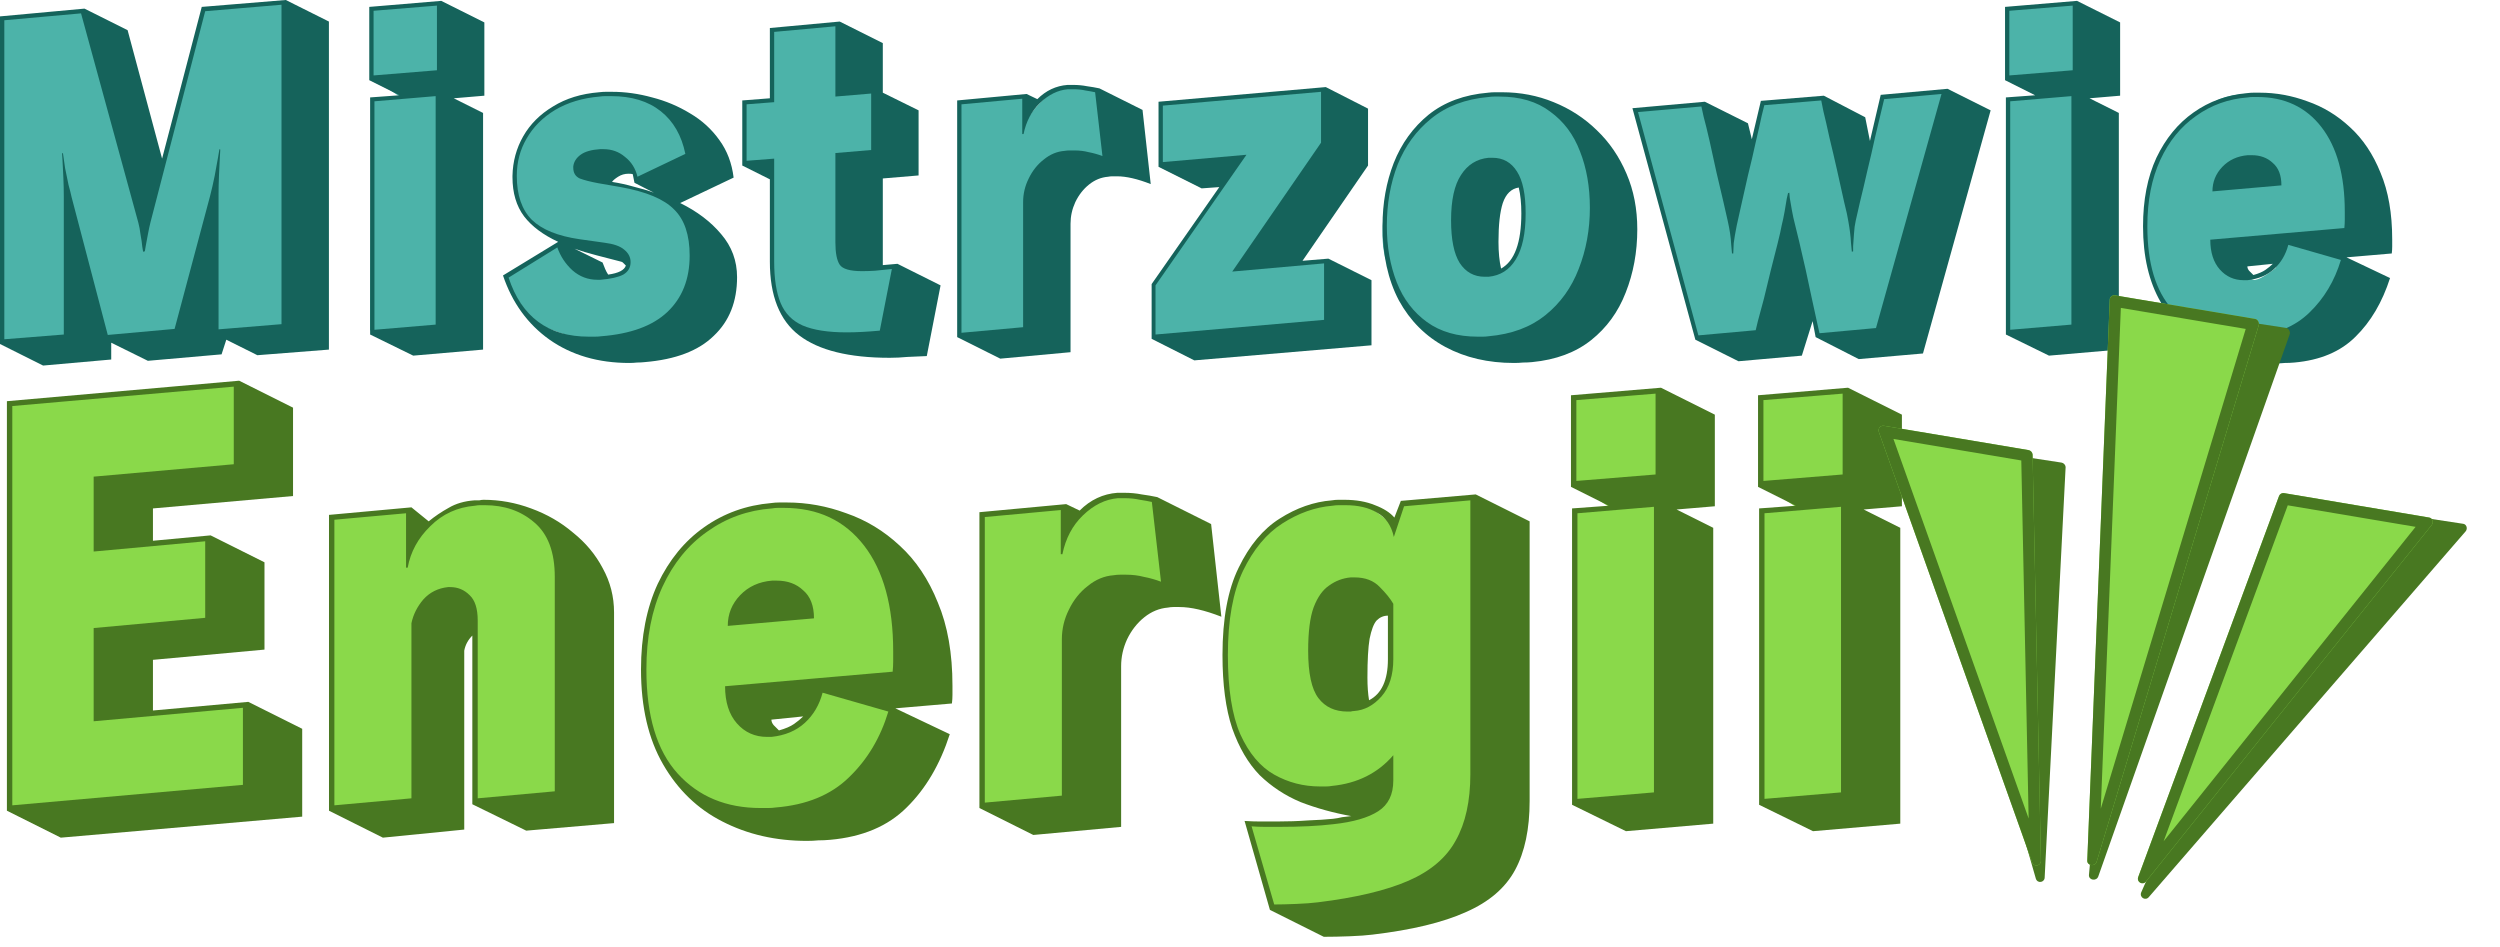 <?xml version="1.0" encoding="UTF-8"?> <svg xmlns="http://www.w3.org/2000/svg" width="219" height="83" viewBox="0 0 219 83" fill="none"><path d="M145.542 42.168V34.615L145.227 34.301L137.832 34.773V42.325L141.136 44.528L137.989 44.843L137.832 70.332H145.542V42.168Z" fill="#8AD94A"></path><path d="M161.905 42.168V34.615L161.59 34.301L154.195 34.773V42.325L157.5 44.528L154.353 44.843L154.195 70.332H161.905V42.168Z" fill="#8AD94A"></path><path d="M181.889 6.567V0.565L181.645 0.315L175.91 0.69V6.692L178.473 8.443L176.032 8.693L175.91 28.951H181.889V6.567Z" fill="#4CB3A9"></path><path d="M38.393 6.567V0.565L38.149 0.315L32.414 0.69V6.692L34.977 8.443L32.536 8.693L32.414 28.951H38.393V6.567Z" fill="#4CB3A9"></path><path d="M50.665 69.86L42.326 70.332H41.697V56.644L41.382 53.497L39.337 52.553C38.55 52.92 36.945 53.906 36.819 54.913C36.693 55.92 36.977 65.507 37.134 70.175L29.109 70.804V45.315L35.875 44.685L35.722 48.359C35.786 48.121 36.151 47.503 37.291 46.259C39.022 44.371 40.123 44.213 42.483 44.056C44.844 43.899 46.102 44.685 47.204 45.472C48.085 46.102 49.354 48.042 49.879 48.934L50.665 69.86Z" fill="#8AD94A"></path><path d="M93.777 69.86L86.54 70.647L86.067 70.49L85.91 45.157L92.676 44.528L93.148 44.528V47.046C93.253 46.783 93.809 45.913 95.193 44.528C96.578 43.144 98.812 43.322 99.756 43.584L101.487 44.056L103.533 49.248L102.116 51.451C99.756 51.713 94.973 52.678 94.721 54.441C94.47 56.203 93.987 65.455 93.777 69.86Z" fill="#8AD94A"></path><path d="M90.482 28.944L84.537 29.581L84.149 29.453L84.019 8.972L89.577 8.463L89.965 8.463V10.498C90.051 10.286 90.508 9.582 91.645 8.463C92.782 7.343 94.618 7.487 95.393 7.699L96.815 8.081L98.495 12.279L97.332 14.06C95.393 14.272 91.464 15.053 91.257 16.477C91.05 17.902 90.654 25.382 90.482 28.944Z" fill="#4CB3A9"></path><path d="M51.45 8.339C53.024 8.182 56.957 8.182 58.216 9.126C59.223 9.881 61.467 13.007 62.464 14.476L56.957 15.735H55.698C55.698 15.158 55.384 14.003 54.125 14.003C52.866 14.003 51.922 14.318 51.607 14.476C51.87 14.843 52.457 15.609 52.709 15.735C53.025 15.892 56.8 16.679 57.587 17.151C58.374 17.622 60.104 18.095 60.419 18.724C60.734 19.353 62.936 23.602 61.048 25.962C59.16 28.322 55.069 30.682 52.709 30.21C50.349 29.738 47.201 28.479 46.887 28.321C46.634 28.194 45.418 26.38 44.842 25.489L44.212 24.231L48.933 21.399L49.09 21.556C49.404 22.133 50.223 23.381 50.978 23.759C51.922 24.231 52.709 24.388 53.495 24.231C54.282 24.073 54.755 23.759 54.912 23.287C55.069 22.815 55.383 22.343 54.282 22.028C53.181 21.714 50.663 21.241 50.506 21.241C50.347 21.241 47.831 20.454 47.359 20.14C46.887 19.825 45.314 18.095 45.156 16.679C44.999 15.263 45.156 12.587 46.572 11.171C47.988 9.755 49.877 8.496 51.45 8.339ZM129.964 8.339C130.719 8.213 133.007 8.496 134.056 8.653C135.105 9.178 137.234 10.228 137.359 10.228C137.485 10.228 138.67 12.85 139.247 14.161C139.614 15.262 140.348 17.494 140.349 17.622C140.349 17.779 140.821 20.293 140.821 20.454C140.821 20.58 138.618 25.437 137.517 27.85L135.313 29.266C133.373 29.58 129.462 30.21 129.335 30.21C128.443 30.21 126.377 29.958 125.244 28.951C123.828 27.692 122.254 25.175 121.468 22.972C120.681 20.769 121.31 17.308 122.097 14.79C122.883 12.273 125.244 10.227 125.716 9.755C126.188 9.283 129.02 8.496 129.964 8.339ZM25.488 0.629L26.59 29.266H20.296L18.408 29.58H8.968L8.338 29.266L7.866 30.053H0.313L0.156 29.828V1.573L5.663 1.102L7.236 0.944L7.866 1.573L12.744 17.937L13.845 15.42L17.778 0.786L24.702 0.157L25.488 0.629ZM117.22 12.587L108.723 23.287L116.59 22.972L116.747 28.479L101.957 29.896L101.013 29.58V25.018L106.992 16.521L108.251 14.161L104.946 15.577L101.643 14.319V9.126L115.961 7.867L117.22 12.587ZM73.478 8.025L76.311 7.71L77.569 10.385L76.939 14.161L73.95 14.476V22.445C74.003 22.674 74.328 23.161 75.209 23.287C76.09 23.413 77.884 23.445 78.671 23.445L78.985 24.073L77.727 29.423C76.153 29.633 72.881 29.989 72.377 29.737C71.748 29.423 69.073 28.007 68.758 27.692C68.443 27.378 67.656 25.332 67.656 23.759V14.106L65.296 14.319L65.139 8.969L67.656 8.653V2.675L73.32 2.045L73.478 8.025ZM132.954 16.049C132.377 16.311 131.191 17.088 131.065 18.095C130.94 19.102 131.013 21.87 131.065 23.129L131.38 23.759C131.747 23.706 132.576 23.255 132.954 21.87C133.426 20.14 133.583 19.038 133.426 17.937C133.3 17.056 133.059 16.311 132.954 16.049Z" fill="#4CB3A9"></path><path d="M164.582 29.581L171.033 8.654L170.561 8.025L164.897 8.497L164.11 12.116L163.796 12.745L162.065 12.116L159.705 8.654L154.512 8.969L153.726 12.116L153.254 13.059L152.152 13.217L149.163 9.126L143.184 9.598L148.691 29.581L152.309 29.738H155.771L158.603 27.22L159.233 29.266L159.547 29.423L164.582 29.581Z" fill="#4CB3A9"></path><path d="M129.337 43.899L130.438 67.657L129.18 73.164C128.183 74.213 125.812 76.657 124.302 78.042C122.791 79.427 115.071 79.563 111.399 79.458L109.354 72.221H113.13C113.759 72.221 116.958 71.906 118.479 71.748L118.795 70.805C117.694 70.595 115.018 69.986 113.13 69.231C110.77 68.287 109.669 66.713 108.725 65.297C107.781 63.88 107.309 58.531 107.309 57.273C107.309 56.014 107.938 51.451 108.253 50.664C108.568 49.877 109.983 47.676 110.455 47.046C110.927 46.417 112.186 45.787 113.603 44.843C115.019 43.899 118.008 44.056 118.952 44.056C119.707 44.056 121.364 45.42 122.099 46.102L123.043 44.056L128.864 43.741L129.337 43.899ZM119.267 55.07V61.993L120.683 61.049L121.784 59.161V53.182L119.267 55.07Z" fill="#8AD94A"></path><path d="M76.31 68.287L70.331 72.378L67.027 72.535C64.614 71.329 59.663 68.79 59.16 68.287C58.53 67.658 57.429 64.983 56.957 63.567C56.485 62.151 56.327 58.689 56.485 57.116C56.611 55.857 56.852 54.388 56.957 53.811C57.219 52.92 57.995 50.759 59.002 49.248C60.261 47.36 62.149 46.102 64.195 45C66.24 43.899 70.646 44.213 71.747 44.528C72.628 44.78 74.317 45.682 75.051 46.102L79.457 52.553C79.562 52.867 79.709 54.221 79.457 57.116C79.205 60.011 78.828 59.79 78.67 59.318L63.88 60.577L64.981 62.78C65.82 63.252 67.625 64.228 68.128 64.353C68.632 64.479 69.911 63.567 70.488 63.095L71.904 59.948L78.041 61.521V63.252L76.31 68.287Z" fill="#8AD94A"></path><path d="M204.071 27.706L199.198 31.026L196.506 31.154C194.54 30.175 190.505 28.115 190.095 27.706C189.582 27.195 188.685 25.024 188.3 23.875C187.915 22.726 187.787 19.916 187.915 18.639C188.018 17.617 188.214 16.425 188.3 15.957C188.514 15.234 189.146 13.48 189.967 12.254C190.992 10.721 192.531 9.7 194.198 8.806C195.865 7.912 199.455 8.167 200.352 8.423C201.07 8.627 202.447 9.359 203.045 9.7L206.635 14.936C206.721 15.191 206.84 16.289 206.635 18.639C206.43 20.989 206.122 20.81 205.994 20.427L193.942 21.448L194.839 23.236C195.523 23.619 196.993 24.411 197.403 24.513C197.814 24.616 198.857 23.875 199.327 23.492L200.481 20.938L205.481 22.215V23.619L204.071 27.706Z" fill="#4CB3A9"></path><path d="M21.397 41.538V34.458V33.671H19.981L0.785 35.245V70.647L0.942 70.962L21.397 69.388V61.836L8.967 62.78L8.652 55.699L17.936 55.07L18.565 53.969V47.203L10.698 47.518L9.911 46.731L10.698 43.112L21.397 41.538Z" fill="#8AD94A"></path><path d="M154.098 70.499V44.538L157.308 44.302L154.004 42.649V34.625L161.887 33.964L166.607 36.324V44.349L163.256 44.632L166.465 46.237V72.151L158.819 72.812L154.098 70.499ZM154.476 35.05V42.13L161.415 41.564V34.483L154.476 35.05ZM154.57 44.962V69.98L161.273 69.413V44.396L154.57 44.962Z" fill="#487821"></path><path d="M137.712 70.499V44.538L140.921 44.302L137.617 42.649V34.625L145.5 33.964L150.22 36.324V44.349L146.869 44.632L150.079 46.237V72.151L142.432 72.812L137.712 70.499ZM138.089 35.05V42.13L145.028 41.564V34.483L138.089 35.05ZM138.184 44.962V69.98L144.886 69.413V44.396L138.184 44.962Z" fill="#487821"></path><path d="M109.025 71.915C109.497 71.947 109.969 71.963 110.441 71.963C110.913 71.963 111.37 71.963 111.81 71.963C112.817 71.963 113.745 71.931 114.595 71.868C115.445 71.837 116.169 71.789 116.766 71.727C117.05 71.695 117.317 71.648 117.569 71.585C117.852 71.553 118.12 71.522 118.371 71.49C116.798 71.207 115.319 70.798 113.934 70.263C112.581 69.697 111.385 68.91 110.347 67.903C109.34 66.865 108.537 65.496 107.939 63.796C107.373 62.097 107.09 59.957 107.09 57.377C107.09 54.198 107.562 51.65 108.506 49.73C109.45 47.779 110.646 46.347 112.093 45.434C113.572 44.49 115.099 43.955 116.672 43.83C116.861 43.798 117.05 43.782 117.238 43.782C117.427 43.782 117.6 43.782 117.758 43.782C118.796 43.782 119.693 43.94 120.448 44.254C121.204 44.538 121.77 44.9 122.148 45.34L122.714 43.877L129.275 43.31L133.996 45.67V70.169C133.996 72.623 133.571 74.637 132.721 76.211C131.871 77.784 130.44 79.011 128.426 79.893C126.412 80.805 123.674 81.466 120.212 81.875C119.709 81.938 119.048 81.985 118.23 82.017C117.443 82.048 116.688 82.064 115.964 82.064L111.244 79.704L109.025 71.915ZM122.997 44.349L122.1 47.039C121.88 46.032 121.392 45.324 120.637 44.915C119.913 44.475 118.985 44.254 117.852 44.254C117.695 44.254 117.506 44.254 117.286 44.254C117.097 44.254 116.908 44.27 116.719 44.302C115.209 44.427 113.745 44.947 112.329 45.859C110.945 46.74 109.796 48.125 108.884 50.013C108.002 51.87 107.562 54.324 107.562 57.377C107.562 60.335 107.924 62.648 108.648 64.316C109.403 65.983 110.394 67.163 111.621 67.856C112.849 68.548 114.186 68.894 115.634 68.894C115.791 68.894 115.964 68.894 116.153 68.894C116.342 68.894 116.515 68.879 116.672 68.847C118.906 68.627 120.7 67.73 122.053 66.156V68.375C122.053 69.602 121.613 70.499 120.731 71.066C119.85 71.632 118.544 72.01 116.814 72.198C115.492 72.356 113.903 72.434 112.046 72.434C111.637 72.434 111.228 72.434 110.819 72.434C110.41 72.434 110.016 72.419 109.639 72.387L111.621 79.232C112.156 79.232 112.801 79.216 113.557 79.184C114.312 79.153 114.941 79.106 115.445 79.043C118.78 78.634 121.424 78.004 123.375 77.155C125.326 76.305 126.711 75.125 127.529 73.615C128.378 72.104 128.803 70.169 128.803 67.809V43.83L122.997 44.349ZM122.053 57.754C122.053 59.139 121.707 60.225 121.015 61.011C120.322 61.798 119.52 62.223 118.607 62.286C118.513 62.286 118.419 62.302 118.324 62.333C118.23 62.333 118.135 62.333 118.041 62.333C116.94 62.333 116.09 61.94 115.492 61.153C114.894 60.366 114.595 58.982 114.595 56.999C114.595 55.363 114.752 54.104 115.067 53.223C115.413 52.31 115.87 51.665 116.436 51.288C117.002 50.879 117.632 50.642 118.324 50.58H118.655C119.599 50.58 120.338 50.863 120.873 51.429C121.408 51.964 121.801 52.452 122.053 52.892V57.754ZM121.581 53.931C121.204 53.931 120.873 54.073 120.59 54.356C120.338 54.639 120.134 55.174 119.976 55.961C119.85 56.716 119.787 57.849 119.787 59.359C119.787 60.114 119.835 60.775 119.929 61.342C121.03 60.775 121.581 59.58 121.581 57.754V53.931Z" fill="#487821"></path><path d="M85.797 70.782V44.868L93.397 44.16L94.577 44.726C95.521 43.782 96.622 43.263 97.881 43.169H98.495C99.029 43.169 99.533 43.216 100.005 43.31C100.477 43.373 100.933 43.452 101.374 43.546L106.094 45.907L106.991 54.025C105.543 53.459 104.316 53.176 103.309 53.176C103.152 53.176 102.979 53.176 102.79 53.176C102.633 53.176 102.475 53.191 102.318 53.223C101.563 53.286 100.87 53.569 100.241 54.073C99.612 54.576 99.108 55.221 98.731 56.008C98.384 56.763 98.211 57.55 98.211 58.368V72.434L90.517 73.143L85.797 70.782ZM93.019 56.008C93.019 55.095 93.224 54.23 93.633 53.412C94.042 52.562 94.592 51.87 95.285 51.335C95.977 50.768 96.732 50.454 97.55 50.391C97.739 50.359 97.928 50.343 98.117 50.343C98.306 50.343 98.479 50.343 98.636 50.343C99.203 50.343 99.722 50.407 100.194 50.532C100.697 50.627 101.201 50.768 101.704 50.957L100.902 43.971C100.619 43.908 100.272 43.845 99.863 43.782C99.454 43.688 98.998 43.641 98.495 43.641H97.928C96.827 43.735 95.804 44.239 94.86 45.151C93.947 46.032 93.349 47.165 93.066 48.55H92.924V44.679L86.269 45.293V70.31L93.019 69.697V56.008Z" fill="#487821"></path><path d="M83.2 64.316C82.35 66.959 81.091 69.099 79.423 70.735C77.787 72.371 75.553 73.316 72.721 73.567C72.374 73.599 72.028 73.615 71.682 73.615C71.367 73.646 71.037 73.662 70.691 73.662C67.953 73.662 65.483 73.095 63.28 71.962C61.109 70.861 59.378 69.193 58.088 66.959C56.797 64.725 56.152 61.955 56.152 58.651C56.152 55.756 56.64 53.254 57.616 51.146C58.623 49.038 59.976 47.386 61.675 46.19C63.406 44.962 65.373 44.254 67.575 44.066C67.796 44.034 68.016 44.018 68.236 44.018C68.488 44.018 68.724 44.018 68.944 44.018C70.707 44.018 72.437 44.333 74.137 44.962C75.867 45.56 77.425 46.504 78.81 47.794C80.226 49.085 81.343 50.753 82.161 52.798C83.011 54.812 83.436 57.235 83.436 60.067C83.436 60.319 83.436 60.587 83.436 60.87C83.436 61.121 83.42 61.373 83.388 61.625L78.432 62.05L83.2 64.316ZM72.06 60.681C71.776 61.751 71.257 62.632 70.502 63.324C69.747 64.017 68.771 64.426 67.575 64.552H67.198C66.128 64.552 65.247 64.158 64.555 63.371C63.862 62.585 63.516 61.499 63.516 60.114L78.196 58.84C78.228 58.525 78.243 58.226 78.243 57.943C78.243 57.629 78.243 57.33 78.243 57.046C78.243 53.081 77.394 49.997 75.694 47.794C73.995 45.592 71.651 44.49 68.661 44.49C68.504 44.49 68.331 44.49 68.142 44.49C67.984 44.49 67.811 44.506 67.623 44.538C65.514 44.695 63.626 45.371 61.958 46.567C60.291 47.732 58.984 49.337 58.041 51.382C57.096 53.427 56.624 55.85 56.624 58.651C56.624 62.711 57.537 65.747 59.362 67.761C61.187 69.775 63.61 70.782 66.631 70.782C66.852 70.782 67.072 70.782 67.292 70.782C67.513 70.782 67.733 70.767 67.953 70.735C70.659 70.515 72.799 69.634 74.373 68.092C75.978 66.55 77.126 64.63 77.819 62.333L72.06 60.681ZM63.752 54.828C63.752 53.789 64.114 52.892 64.838 52.137C65.561 51.382 66.49 50.957 67.623 50.863H68.047C68.992 50.863 69.763 51.146 70.36 51.712C70.99 52.247 71.305 53.066 71.305 54.167L63.752 54.828ZM67.575 63.041C67.575 63.198 67.638 63.356 67.764 63.513C67.922 63.67 68.079 63.828 68.236 63.985C68.803 63.828 69.243 63.639 69.558 63.419C69.873 63.198 70.14 62.978 70.36 62.758L67.575 63.041Z" fill="#487821"></path><path d="M41.376 70.452V55.677C40.999 56.055 40.763 56.495 40.668 56.999V72.67L33.541 73.379L28.82 71.018V45.104L36.042 44.443L37.553 45.67C38.088 45.23 38.67 44.836 39.299 44.49C39.929 44.113 40.684 43.892 41.565 43.829C41.722 43.829 41.864 43.829 41.99 43.829C42.116 43.798 42.242 43.782 42.367 43.782C43.784 43.782 45.168 44.034 46.521 44.538C47.906 45.041 49.133 45.749 50.203 46.662C51.305 47.543 52.17 48.581 52.799 49.777C53.46 50.973 53.791 52.263 53.791 53.648V72.104L46.097 72.765L41.376 70.452ZM48.598 50.532C48.598 48.361 48 46.772 46.805 45.765C45.64 44.758 44.193 44.254 42.462 44.254C42.336 44.254 42.194 44.254 42.037 44.254C41.911 44.254 41.77 44.27 41.612 44.301C40.07 44.427 38.764 45.025 37.694 46.095C36.624 47.134 35.964 48.345 35.712 49.73H35.57V44.962L29.292 45.529V70.546L36.042 69.933V54.592C36.2 53.836 36.546 53.144 37.081 52.515C37.647 51.885 38.371 51.523 39.252 51.429H39.441C40.102 51.429 40.668 51.665 41.14 52.137C41.612 52.578 41.848 53.317 41.848 54.356V69.933L48.598 69.319V50.532Z" fill="#487821"></path><path d="M0.605 71.018V35.144L20.95 33.35L25.67 35.711V43.452L13.398 44.538V47.37L18.448 46.898L23.169 49.258V56.905L13.398 57.802V62.239L21.752 61.483L26.473 63.843V71.538L5.326 73.379L0.605 71.018ZM8.205 63.183V55.017L17.976 54.12V47.417L8.205 48.314V41.753L20.478 40.667V33.87L1.077 35.569V70.546L21.28 68.753V62.003L8.205 63.183Z" fill="#487821"></path><path d="M209.368 24.357C208.689 26.471 207.682 28.183 206.347 29.492C205.038 30.802 203.251 31.557 200.985 31.758C200.708 31.783 200.431 31.796 200.154 31.796C199.903 31.821 199.638 31.834 199.361 31.834C197.171 31.834 195.195 31.381 193.433 30.474C191.696 29.593 190.311 28.259 189.279 26.471C188.247 24.684 187.73 22.469 187.73 19.825C187.73 17.509 188.121 15.508 188.901 13.821C189.707 12.134 190.789 10.813 192.149 9.856C193.533 8.874 195.107 8.308 196.869 8.157C197.045 8.131 197.221 8.119 197.398 8.119C197.599 8.119 197.788 8.119 197.964 8.119C199.374 8.119 200.758 8.371 202.118 8.874C203.503 9.352 204.749 10.108 205.856 11.14C206.989 12.172 207.883 13.506 208.538 15.143C209.217 16.754 209.557 18.692 209.557 20.958C209.557 21.16 209.557 21.373 209.557 21.6C209.557 21.801 209.545 22.003 209.519 22.204L205.554 22.544L209.368 24.357ZM200.456 21.449C200.23 22.305 199.814 23.01 199.21 23.564C198.606 24.117 197.826 24.445 196.869 24.546H196.567C195.711 24.546 195.006 24.231 194.452 23.602C193.898 22.972 193.621 22.104 193.621 20.996L205.365 19.976C205.391 19.724 205.403 19.485 205.403 19.259C205.403 19.007 205.403 18.768 205.403 18.541C205.403 15.369 204.724 12.902 203.364 11.14C202.005 9.378 200.129 8.497 197.737 8.497C197.612 8.497 197.473 8.497 197.322 8.497C197.196 8.497 197.058 8.509 196.907 8.534C195.22 8.66 193.71 9.201 192.375 10.158C191.041 11.089 189.996 12.373 189.241 14.01C188.486 15.646 188.108 17.585 188.108 19.825C188.108 23.073 188.838 25.502 190.298 27.113C191.758 28.724 193.697 29.53 196.114 29.53C196.29 29.53 196.466 29.53 196.642 29.53C196.819 29.53 196.995 29.517 197.171 29.492C199.336 29.316 201.048 28.611 202.307 27.378C203.591 26.144 204.51 24.608 205.063 22.771L200.456 21.449ZM193.81 16.767C193.81 15.936 194.1 15.218 194.679 14.614C195.258 14.01 196 13.67 196.907 13.594H197.247C198.002 13.594 198.619 13.821 199.097 14.274C199.6 14.702 199.852 15.357 199.852 16.238L193.81 16.767ZM196.869 23.337C196.869 23.463 196.919 23.589 197.02 23.715C197.146 23.841 197.272 23.966 197.398 24.092C197.851 23.966 198.203 23.815 198.455 23.639C198.707 23.463 198.921 23.287 199.097 23.11L196.869 23.337Z" fill="#15635B"></path><path d="M175.716 29.304V8.534L178.284 8.346L175.641 7.024V0.604L181.947 0.076L185.723 1.964V8.383L183.042 8.61L185.61 9.894V30.625L179.492 31.154L175.716 29.304ZM176.018 0.944V6.608L181.569 6.155V0.491L176.018 0.944ZM176.094 8.874V28.888L181.456 28.435V8.421L176.094 8.874Z" fill="#15635B"></path><path d="M159.049 29.53L158.785 28.133L157.841 31.154L152.29 31.645L148.513 29.757L143 9.478L149.344 8.912L153.12 10.8L153.46 12.197L154.253 8.836L159.766 8.383L163.392 10.271L163.807 12.348L164.751 8.308L170.604 7.779L174.38 9.667L168.452 30.965L162.825 31.456L159.049 29.53ZM165.053 8.685C165.053 8.685 164.978 9 164.827 9.629C164.676 10.259 164.487 11.052 164.26 12.008C164.059 12.94 163.832 13.922 163.58 14.954C163.354 15.961 163.14 16.867 162.939 17.673C162.762 18.478 162.636 19.032 162.561 19.334C162.485 19.662 162.435 20.039 162.41 20.467C162.385 20.895 162.359 21.26 162.334 21.562C162.334 21.864 162.334 22.015 162.334 22.015L162.221 22.053C162.221 22.053 162.196 21.789 162.145 21.26C162.12 20.732 162.045 20.115 161.919 19.41C161.869 19.057 161.743 18.478 161.541 17.673C161.365 16.867 161.164 15.961 160.937 14.954C160.711 13.947 160.484 12.978 160.257 12.046C160.056 11.115 159.88 10.347 159.729 9.743C159.603 9.113 159.54 8.799 159.54 8.799L154.555 9.214C154.555 9.214 154.48 9.516 154.329 10.12C154.203 10.725 154.027 11.505 153.8 12.462C153.599 13.393 153.372 14.362 153.12 15.369C152.894 16.351 152.692 17.245 152.516 18.05C152.34 18.856 152.214 19.422 152.138 19.75C152.013 20.379 151.924 20.895 151.874 21.298C151.849 21.701 151.836 21.978 151.836 22.129V22.204H151.723C151.723 22.204 151.698 21.927 151.648 21.373C151.622 20.794 151.522 20.115 151.345 19.334C151.27 18.982 151.144 18.428 150.968 17.673C150.792 16.892 150.59 16.036 150.364 15.105C150.162 14.148 149.961 13.229 149.759 12.348C149.558 11.467 149.382 10.75 149.231 10.196C149.105 9.617 149.042 9.327 149.042 9.327L143.491 9.818L148.778 29.379L153.8 28.926C153.8 28.926 153.863 28.662 153.989 28.133C154.14 27.604 154.316 26.95 154.518 26.169C154.719 25.364 154.92 24.533 155.122 23.677C155.348 22.796 155.55 22.003 155.726 21.298C155.902 20.593 156.015 20.09 156.066 19.788C156.166 19.385 156.255 18.969 156.33 18.541C156.406 18.088 156.469 17.71 156.519 17.408C156.594 17.081 156.632 16.918 156.632 16.918L156.745 16.88C156.745 16.88 156.758 17.031 156.783 17.333C156.834 17.635 156.897 18 156.972 18.428C157.048 18.856 157.136 19.259 157.236 19.636C157.312 19.939 157.438 20.455 157.614 21.185C157.79 21.915 157.979 22.733 158.18 23.639C158.382 24.546 158.571 25.427 158.747 26.283C158.923 27.113 159.074 27.806 159.2 28.36C159.326 28.913 159.389 29.19 159.389 29.19L164.336 28.737L170.076 8.232L165.053 8.685Z" fill="#15635B"></path><path d="M134.213 31.72C133.961 31.746 133.697 31.758 133.42 31.758C133.168 31.783 132.904 31.796 132.627 31.796C130.361 31.796 128.36 31.33 126.623 30.399C124.886 29.467 123.526 28.108 122.544 26.32C121.588 24.508 121.109 22.33 121.109 19.788C121.109 17.799 121.437 15.961 122.091 14.274C122.771 12.562 123.79 11.152 125.15 10.045C126.535 8.937 128.272 8.295 130.361 8.119C130.563 8.094 130.764 8.081 130.965 8.081C131.167 8.081 131.368 8.081 131.57 8.081C133.181 8.081 134.691 8.371 136.101 8.95C137.536 9.529 138.795 10.347 139.877 11.404C140.985 12.462 141.853 13.733 142.483 15.218C143.112 16.678 143.427 18.302 143.427 20.09C143.427 22.078 143.087 23.929 142.407 25.641C141.753 27.327 140.746 28.712 139.386 29.794C138.027 30.877 136.302 31.519 134.213 31.72ZM130.399 29.455C132.413 29.278 134.074 28.662 135.384 27.604C136.693 26.547 137.662 25.2 138.291 23.564C138.946 21.902 139.273 20.115 139.273 18.201C139.273 16.364 138.984 14.715 138.405 13.255C137.851 11.794 136.982 10.636 135.799 9.78C134.641 8.899 133.156 8.459 131.343 8.459C131.192 8.459 131.041 8.459 130.89 8.459C130.739 8.459 130.575 8.471 130.399 8.497C128.385 8.673 126.711 9.302 125.377 10.385C124.067 11.442 123.086 12.789 122.431 14.425C121.802 16.062 121.487 17.849 121.487 19.788C121.487 21.6 121.777 23.249 122.356 24.734C122.935 26.195 123.816 27.353 124.999 28.209C126.182 29.064 127.667 29.492 129.455 29.492C129.606 29.492 129.757 29.492 129.908 29.492C130.059 29.492 130.223 29.48 130.399 29.455ZM130.059 24.244C129.128 24.244 128.397 23.841 127.869 23.035C127.365 22.23 127.114 20.983 127.114 19.297C127.114 17.534 127.403 16.213 127.982 15.332C128.561 14.425 129.367 13.922 130.399 13.821H130.739C131.67 13.821 132.388 14.224 132.891 15.029C133.395 15.81 133.646 17.031 133.646 18.692C133.646 20.455 133.357 21.802 132.778 22.733C132.224 23.639 131.431 24.143 130.399 24.244H130.059ZM131.494 23.526C132.677 22.871 133.269 21.26 133.269 18.692C133.269 17.811 133.193 17.056 133.042 16.427C132.388 16.527 131.922 16.98 131.645 17.786C131.393 18.567 131.267 19.699 131.267 21.185C131.267 22.091 131.343 22.871 131.494 23.526Z" fill="#15635B"></path><path d="M100.883 29.681V24.885L106.811 16.389L105.263 16.502L101.487 14.614V8.912L116.139 7.628L119.84 9.516V14.501L114.1 22.846L116.365 22.657L120.142 24.546V30.248L104.621 31.569L100.883 29.681ZM107.944 23.79L115.723 12.499V8.043L101.865 9.252V14.199L109.191 13.557L101.223 24.999V29.304L115.988 28.02V23.073L107.944 23.79Z" fill="#15635B"></path><path d="M83.848 29.53V8.799L89.927 8.232L90.871 8.685C91.627 7.93 92.508 7.515 93.515 7.439H94.006C94.434 7.439 94.837 7.477 95.214 7.552C95.592 7.603 95.957 7.666 96.309 7.741L100.085 9.629L100.803 16.125C99.645 15.671 98.663 15.445 97.858 15.445C97.732 15.445 97.593 15.445 97.442 15.445C97.316 15.445 97.19 15.457 97.064 15.483C96.46 15.533 95.906 15.759 95.403 16.162C94.899 16.565 94.497 17.081 94.195 17.711C93.918 18.315 93.779 18.944 93.779 19.599V30.852L87.624 31.418L83.848 29.53ZM89.625 17.711C89.625 16.98 89.789 16.288 90.116 15.634C90.444 14.954 90.884 14.4 91.438 13.972C91.992 13.519 92.596 13.267 93.251 13.217C93.401 13.192 93.553 13.179 93.704 13.179C93.855 13.179 93.993 13.179 94.119 13.179C94.572 13.179 94.987 13.229 95.365 13.33C95.768 13.406 96.171 13.519 96.574 13.67L95.932 8.081C95.705 8.031 95.428 7.98 95.101 7.93C94.774 7.855 94.409 7.817 94.006 7.817H93.553C92.671 7.892 91.853 8.295 91.098 9.025C90.368 9.73 89.89 10.636 89.663 11.744H89.55V8.648L84.225 9.139V29.152L89.625 28.662V17.711Z" fill="#15635B"></path><path d="M81.186 31.192C80.607 31.217 80.04 31.242 79.486 31.267C78.958 31.317 78.442 31.343 77.938 31.343C74.363 31.343 71.72 30.688 70.008 29.379C68.296 28.07 67.44 25.918 67.44 22.922V15.709L65.023 14.501V8.799L67.44 8.61V2.454L73.558 1.888L77.334 3.776V8.119L80.468 9.667V15.369L77.334 15.633V23.224L78.618 23.11L82.394 24.999L81.186 31.192ZM78.127 23.564C77.573 23.614 77.082 23.664 76.654 23.715C76.251 23.74 75.874 23.753 75.521 23.753C74.464 23.753 73.809 23.564 73.558 23.186C73.306 22.808 73.18 22.154 73.18 21.222V13.406L76.314 13.141V8.194L73.18 8.459V2.303L67.818 2.794V8.95L65.401 9.138V14.085L67.818 13.896V22.922C67.818 24.432 68.007 25.641 68.384 26.547C68.762 27.453 69.404 28.108 70.31 28.511C71.242 28.913 72.526 29.115 74.162 29.115C74.59 29.115 75.043 29.102 75.521 29.077C76 29.052 76.516 29.014 77.07 28.964L78.127 23.564Z" fill="#15635B"></path><path d="M59.583 17.786C61.068 18.516 62.264 19.422 63.17 20.505C64.102 21.587 64.567 22.846 64.567 24.281C64.567 26.421 63.888 28.133 62.528 29.417C61.194 30.726 59.18 31.494 56.486 31.72C56.26 31.745 56.033 31.758 55.807 31.758C55.58 31.783 55.353 31.796 55.127 31.796C52.408 31.796 50.079 31.116 48.141 29.757C46.227 28.397 44.868 26.522 44.062 24.13L48.896 21.185C47.587 20.58 46.593 19.838 45.913 18.957C45.233 18.05 44.893 16.905 44.893 15.52V15.407C44.918 14.148 45.233 12.99 45.837 11.933C46.441 10.876 47.31 10.007 48.443 9.327C49.576 8.622 50.923 8.207 52.483 8.081C52.685 8.056 52.874 8.043 53.05 8.043C53.251 8.043 53.44 8.043 53.616 8.043C54.774 8.043 55.945 8.207 57.128 8.534C58.312 8.836 59.419 9.302 60.451 9.931C61.483 10.536 62.34 11.316 63.019 12.273C63.699 13.204 64.114 14.299 64.265 15.558L59.583 17.786ZM52.332 24.508C51.502 24.508 50.772 24.231 50.142 23.677C49.538 23.123 49.097 22.456 48.821 21.675L44.553 24.319C45.686 27.768 48.028 29.492 51.577 29.492C51.753 29.492 51.93 29.492 52.106 29.492C52.307 29.492 52.496 29.48 52.672 29.455C55.24 29.253 57.166 28.548 58.45 27.34C59.759 26.106 60.414 24.457 60.414 22.393C60.414 20.58 59.96 19.234 59.054 18.352C58.173 17.446 56.612 16.792 54.372 16.389L52.408 16.049C51.728 15.923 51.187 15.785 50.784 15.634C50.407 15.457 50.218 15.143 50.218 14.69V14.576C50.268 14.173 50.482 13.834 50.86 13.557C51.237 13.28 51.804 13.116 52.559 13.066H52.861C53.591 13.066 54.221 13.292 54.749 13.745C55.303 14.173 55.668 14.752 55.844 15.482L60.036 13.481C59.709 11.87 58.991 10.624 57.883 9.743C56.776 8.862 55.328 8.421 53.541 8.421C53.365 8.421 53.188 8.421 53.012 8.421C52.861 8.421 52.697 8.434 52.521 8.459C51.036 8.585 49.739 8.975 48.632 9.629C47.549 10.284 46.718 11.115 46.139 12.122C45.56 13.104 45.271 14.199 45.271 15.407C45.271 17.094 45.712 18.378 46.593 19.259C47.474 20.115 48.871 20.681 50.784 20.958L52.937 21.26C53.742 21.361 54.321 21.562 54.674 21.864C55.051 22.166 55.24 22.532 55.24 22.959C55.24 23.438 55.026 23.803 54.598 24.055C54.17 24.281 53.503 24.432 52.597 24.508H52.332ZM55.429 15.256C55.353 15.231 55.228 15.218 55.051 15.218C54.724 15.218 54.422 15.306 54.145 15.482C53.868 15.659 53.692 15.81 53.616 15.936C54.271 16.036 54.9 16.175 55.505 16.351C56.134 16.502 56.725 16.678 57.279 16.88L55.58 16.011L55.429 15.256ZM52.786 22.997C52.861 23.173 52.937 23.362 53.012 23.564C53.088 23.74 53.176 23.904 53.276 24.055C54.183 23.929 54.699 23.664 54.825 23.262C54.825 23.262 54.774 23.211 54.674 23.11C54.598 23.01 54.51 22.947 54.409 22.922C53.629 22.72 52.899 22.532 52.219 22.355C51.539 22.179 50.91 21.99 50.331 21.789L52.786 22.997Z" fill="#15635B"></path><path d="M32.423 29.304V8.534L34.991 8.346L32.348 7.024V0.604L38.654 0.076L42.43 1.964V8.383L39.749 8.61L42.317 9.894V30.625L36.199 31.154L32.423 29.304ZM32.725 0.944V6.608L38.276 6.155V0.491L32.725 0.944ZM32.801 8.874V28.888L38.163 28.435V8.421L32.801 8.874Z" fill="#15635B"></path><path d="M19.825 29.757L19.41 31.041L12.953 31.607L9.743 30.021V31.494L3.776 32.023L0 30.134V1.435L7.401 0.755L11.178 2.643L14.199 13.896L17.673 0.604L25.036 0L28.813 1.888V30.625L22.544 31.116L19.825 29.757ZM17.975 0.982L13.179 19.485C13.104 19.788 13.028 20.14 12.953 20.543C12.877 20.92 12.814 21.26 12.764 21.562C12.713 21.864 12.688 22.015 12.688 22.015L12.537 22.053C12.537 22.053 12.512 21.902 12.462 21.6C12.436 21.298 12.386 20.945 12.31 20.543C12.26 20.14 12.197 19.8 12.122 19.523L7.099 1.171L0.378 1.775V29.719L5.589 29.304V17.22C5.589 16.691 5.576 16.137 5.551 15.558C5.526 14.954 5.501 14.45 5.476 14.048C5.45 13.645 5.438 13.443 5.438 13.443L5.513 13.406C5.564 13.758 5.627 14.199 5.702 14.727C5.803 15.231 5.904 15.722 6.004 16.2C6.13 16.653 6.218 17.006 6.269 17.257L9.441 29.341L15.294 28.813L18.39 17.22C18.541 16.641 18.68 16.036 18.806 15.407C18.931 14.752 19.032 14.199 19.108 13.745C19.183 13.292 19.221 13.066 19.221 13.066L19.297 13.104C19.297 13.104 19.284 13.33 19.259 13.783C19.234 14.236 19.208 14.765 19.183 15.369C19.158 15.973 19.145 16.515 19.145 16.993V28.85L24.659 28.397V0.415L17.975 0.982Z" fill="#15635B"></path><path d="M178.346 76.99L167.448 39.125C167.353 38.832 167.583 38.541 167.902 38.59L180.588 40.523C180.77 40.55 180.931 40.714 180.949 40.903L179.115 76.828C179.136 77.297 178.511 77.434 178.346 76.99Z" fill="#487821"></path><path d="M182.991 76.653L187.496 27.245C187.485 27.011 187.702 26.811 187.975 26.853L200.252 28.724C200.479 28.758 200.626 29.013 200.592 29.241L183.809 76.778C183.649 77.219 182.967 77.115 182.991 76.653Z" fill="#487821"></path><path d="M216.008 46.524L188.249 78.57C187.959 78.944 187.403 78.627 187.563 78.186L202.591 44.201C202.664 44.026 202.821 43.91 203.048 43.945L215.78 45.885C216.053 45.926 216.186 46.272 216.008 46.524Z" fill="#487821"></path><path d="M178.013 75.537L164.583 37.829C164.493 37.534 164.728 37.247 165.045 37.301L177.7 39.43C177.881 39.461 178.04 39.627 178.055 39.816L178.785 75.387C178.799 75.855 178.171 75.983 178.013 75.537Z" fill="#8AD94A"></path><path fill-rule="evenodd" clip-rule="evenodd" d="M178.785 75.387L178.055 39.816C178.04 39.627 177.881 39.461 177.7 39.43L165.045 37.301C164.728 37.247 164.493 37.534 164.583 37.829L178.013 75.537C178.171 75.983 178.799 75.855 178.785 75.387ZM177.709 71.702L177.065 40.337L165.867 38.453L177.709 71.702Z" fill="#487821"></path><path d="M182.845 75.371L184.813 26.262C184.806 26.028 185.026 25.831 185.298 25.877L197.544 27.938C197.771 27.976 197.914 28.234 197.876 28.46L183.662 75.508C183.495 75.946 182.814 75.832 182.845 75.371Z" fill="#8AD94A"></path><path fill-rule="evenodd" clip-rule="evenodd" d="M183.662 75.508C183.495 75.946 182.814 75.832 182.845 75.371L184.813 26.262C184.806 26.028 185.026 25.831 185.298 25.877L197.544 27.938C197.771 27.976 197.914 28.234 197.876 28.46L183.662 75.508ZM184.028 70.839L196.725 28.814L185.786 26.973L184.028 70.839Z" fill="#487821"></path><path d="M213.023 45.982L187.991 77.216C187.695 77.586 187.144 77.26 187.311 76.822L199.644 43.45C199.719 43.276 199.878 43.163 200.105 43.201L212.805 45.339C213.077 45.384 213.205 45.732 213.023 45.982Z" fill="#8AD94A"></path><path fill-rule="evenodd" clip-rule="evenodd" d="M187.311 76.822C187.144 77.26 187.695 77.586 187.991 77.216L213.023 45.982C213.205 45.732 213.077 45.384 212.805 45.339L200.105 43.201C199.878 43.163 199.719 43.276 199.644 43.45L187.311 76.822ZM189.534 73.692L200.408 44.266L211.606 46.151L189.534 73.692Z" fill="#487821"></path></svg> 